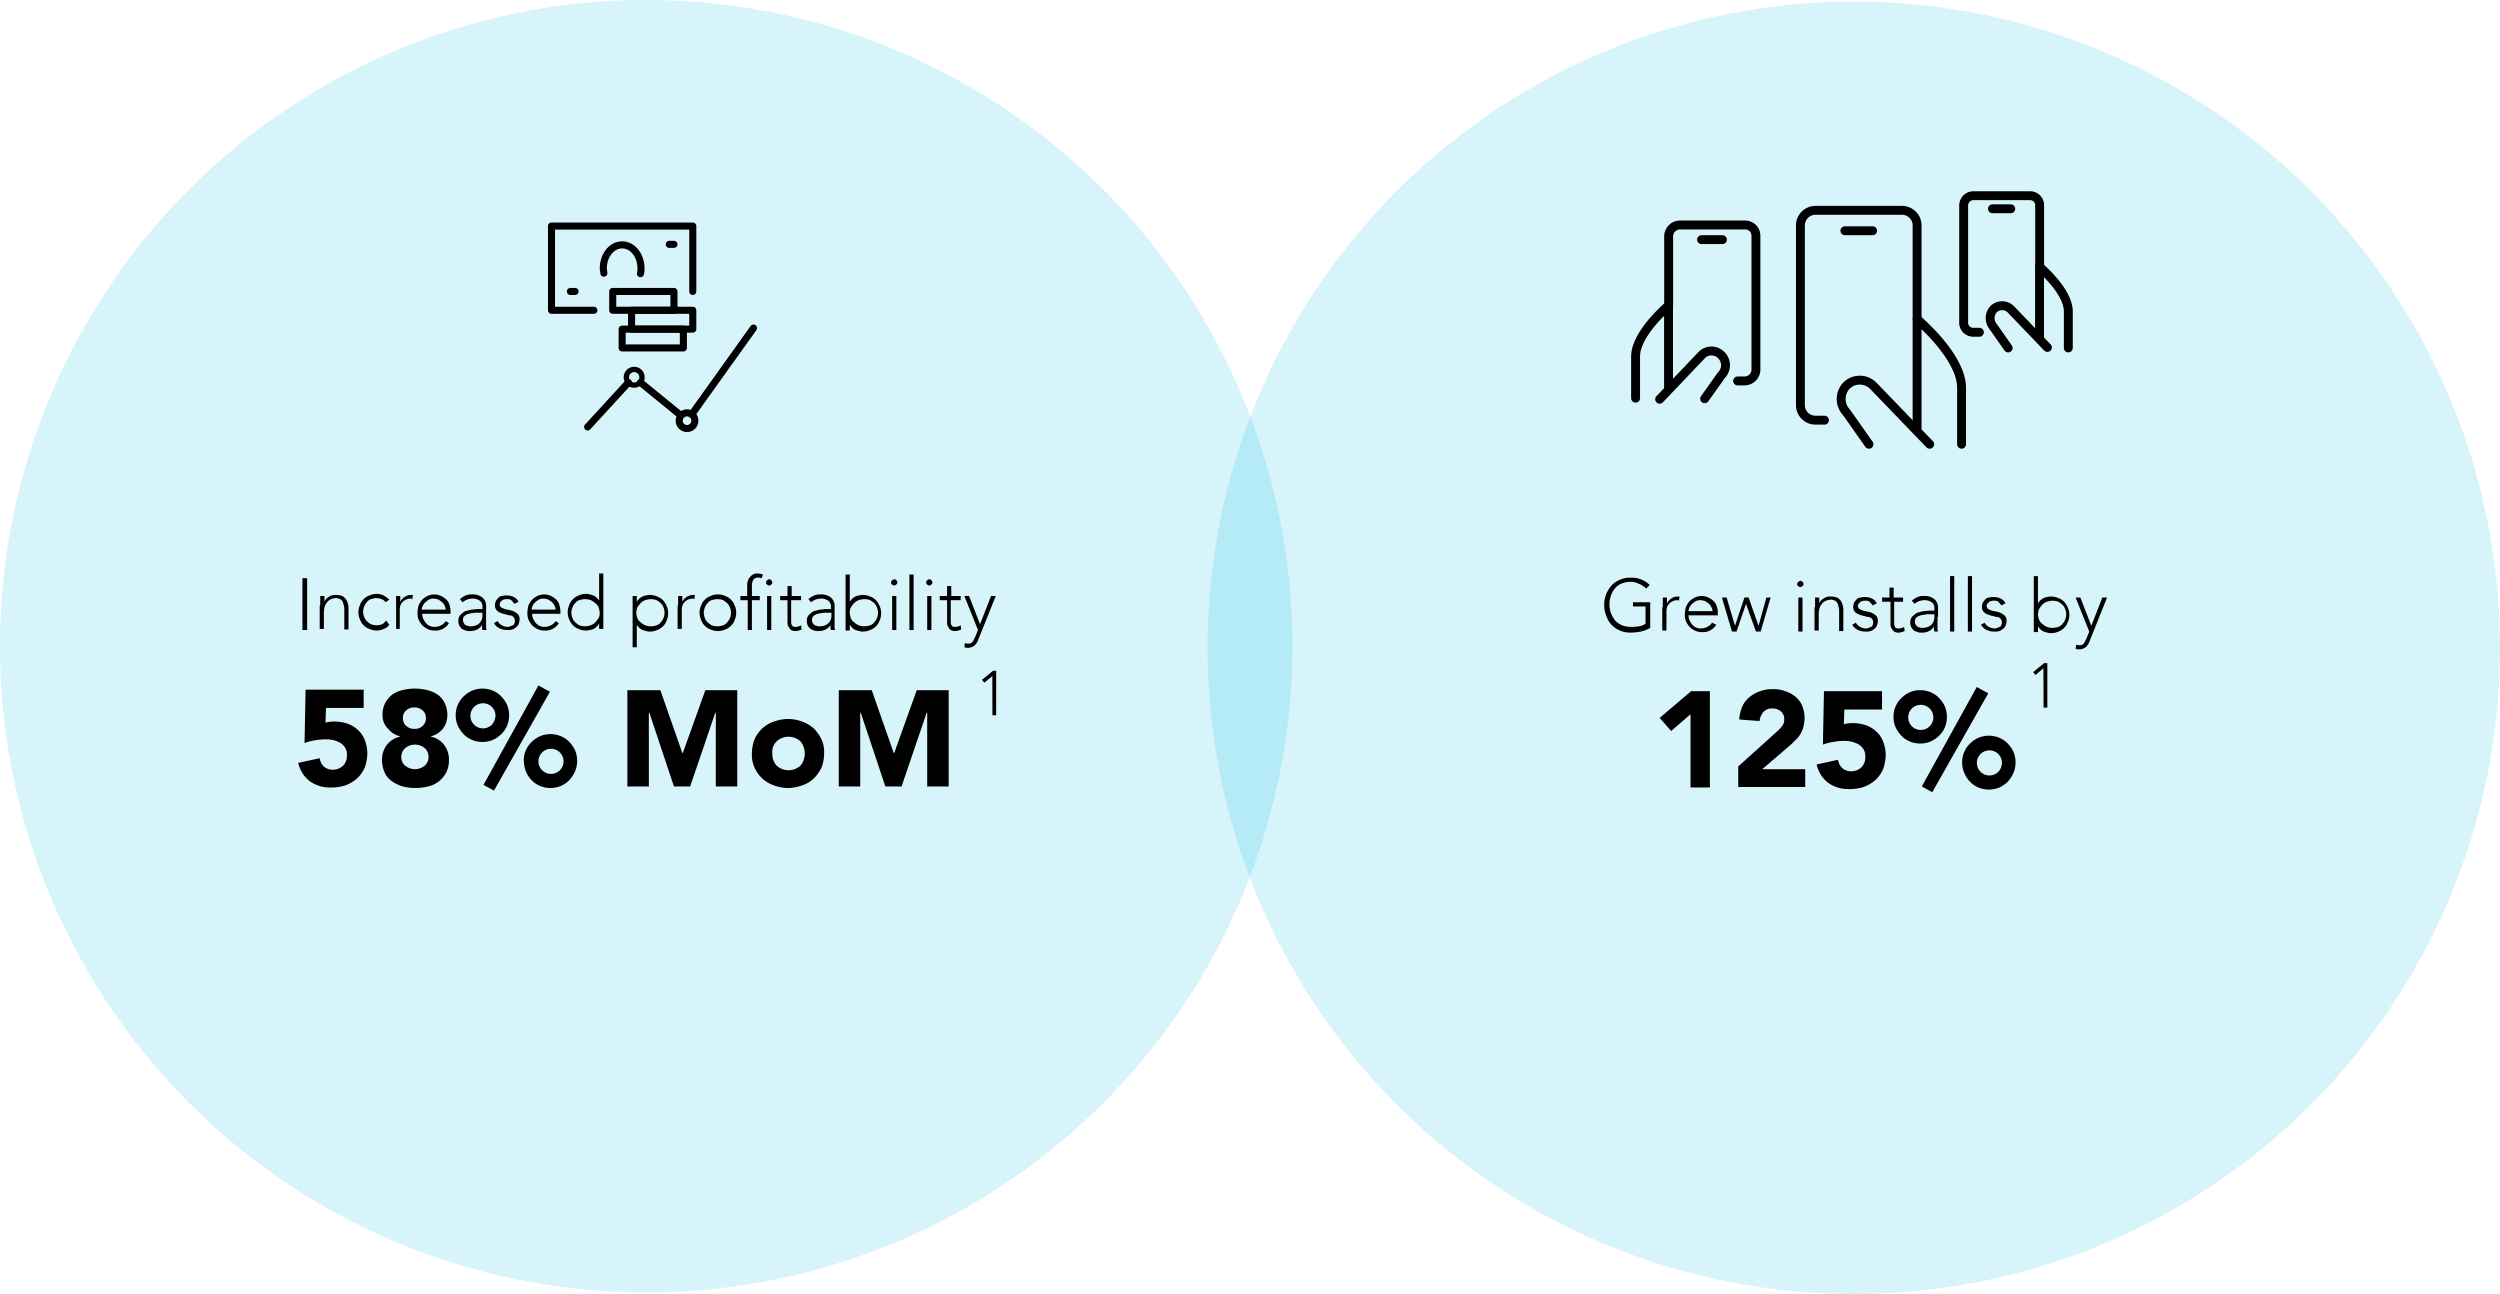 <?xml version="1.0" encoding="UTF-8"?> <svg xmlns="http://www.w3.org/2000/svg" viewBox="0 0 477.78 247.3"><defs><style>.cls-1{fill:#00b5de;isolation:isolate;opacity:0.16;}.cls-2,.cls-3,.cls-4{fill:none;stroke:#000;stroke-linecap:round;stroke-linejoin:round;}.cls-2{stroke-width:1.7px;}.cls-3{stroke-width:1.35px;}.cls-4{stroke-width:1.02px;}</style></defs><g id="Layer_2" data-name="Layer 2"><g id="Layer_1-2" data-name="Layer 1"><circle class="cls-1" cx="123.5" cy="123.5" r="123.5"></circle><path d="M57.8,110.5h.9v9.9h-.9Z"></path><path d="M61.2,115.7v-1.8H62V115h0a1.76,1.76,0,0,1,.8-.9,2.12,2.12,0,0,1,1.4-.4,3.73,3.73,0,0,1,1.2.2,2.17,2.17,0,0,1,.7.6,3.55,3.55,0,0,1,.4.9,3.4,3.4,0,0,1,.1,1v3.9h-.8v-3.8a2.2,2.2,0,0,0-.1-.8,6.37,6.37,0,0,0-.2-.7,1.21,1.21,0,0,0-.5-.5,1.88,1.88,0,0,0-.8-.2,2.92,2.92,0,0,0-.9.2,1.79,1.79,0,0,0-.7.5,2.18,2.18,0,0,0-.5.8,3.73,3.73,0,0,0-.2,1.2v3.2h-.8v-4.5Z"></path><path d="M74.4,119.4a2.1,2.1,0,0,1-1.1.8,2.77,2.77,0,0,1-1.3.3,3.19,3.19,0,0,1-1.4-.3,3,3,0,0,1-1.8-1.8,3.19,3.19,0,0,1-.3-1.4,3.53,3.53,0,0,1,.3-1.4,3,3,0,0,1,1.8-1.8,3.19,3.19,0,0,1,1.4-.3,2.77,2.77,0,0,1,1.3.3,4.44,4.44,0,0,1,1.1.8l-.7.5a1.56,1.56,0,0,0-.8-.6,2.92,2.92,0,0,0-.9-.2,4.25,4.25,0,0,0-1.1.2,1.56,1.56,0,0,0-.8.6,2.18,2.18,0,0,0-.5.8,2.6,2.6,0,0,0,0,2,2.18,2.18,0,0,0,.5.8,5.55,5.55,0,0,0,.8.6,3.59,3.59,0,0,0,1.1.2,3,3,0,0,0,1-.2c.3-.1.5-.4.8-.7Z"></path><path d="M75.7,115.7v-1.8h.8V115a2.36,2.36,0,0,1,.8-.9,2.14,2.14,0,0,1,1.2-.4h.4l-.1.8c-.1,0-.2-.1-.3-.1a2,2,0,0,0-.9.2,1.79,1.79,0,0,0-.7.5,1.61,1.61,0,0,0-.4.7,2.77,2.77,0,0,0-.1.9v3.5h-.7Z"></path><path d="M85.8,119.1a3.18,3.18,0,0,1-1.2,1.1,2.88,2.88,0,0,1-1.6.3,2.77,2.77,0,0,1-1.3-.3,3.59,3.59,0,0,1-1-.7,4.13,4.13,0,0,1-.7-1.1,3.18,3.18,0,0,1-.2-1.4,5.07,5.07,0,0,1,.2-1.3,4.13,4.13,0,0,1,.7-1.1,3.59,3.59,0,0,1,1-.7,3,3,0,0,1,2.6,0,3.59,3.59,0,0,1,1,.7,2.07,2.07,0,0,1,.6,1,4.25,4.25,0,0,1,.2,1.1v.6H80.7a2,2,0,0,0,.1.7,3,3,0,0,0,.4.8,2.34,2.34,0,0,0,.7.7,2.13,2.13,0,0,0,1.2.3,2.66,2.66,0,0,0,1.2-.3,2.36,2.36,0,0,0,.9-.8Zm-.6-2.5a1.88,1.88,0,0,0-.2-.8,1.79,1.79,0,0,0-.5-.7,4.23,4.23,0,0,0-.7-.5,2.92,2.92,0,0,0-.9-.2,1.8,1.8,0,0,0-1.1.3,4.35,4.35,0,0,0-.7.6,2.51,2.51,0,0,0-.4.7,1.09,1.09,0,0,0-.1.5h4.6Z"></path><path d="M92.9,117.6v2.2a1.27,1.27,0,0,0,.1.6h-.8a3.4,3.4,0,0,1-.1-1h0a2,2,0,0,1-.9.9,2.9,2.9,0,0,1-1.4.3,2,2,0,0,1-.8-.1,4.88,4.88,0,0,1-.7-.3,2.65,2.65,0,0,1-.5-.6,2,2,0,0,1-.2-.9,1.59,1.59,0,0,1,.4-1.2,5.5,5.5,0,0,1,.9-.7l1.2-.3c.4,0,.8-.1,1.1-.1h1V116a1.36,1.36,0,0,0-.5-1.2,2.5,2.5,0,0,0-1.3-.4,3.06,3.06,0,0,0-2,.7l-.5-.6a4.13,4.13,0,0,1,1.1-.7,3,3,0,0,1,1.3-.2,2.88,2.88,0,0,1,1.9.6,2.14,2.14,0,0,1,.7,1.8v1.6Zm-1.7-.5a3.08,3.08,0,0,0-1,.1,2.92,2.92,0,0,0-.9.2,1.54,1.54,0,0,0-.6.4.84.84,0,0,0-.2.7.75.75,0,0,0,.1.5,1.38,1.38,0,0,0,.3.4.76.76,0,0,0,.5.2.9.9,0,0,0,.5.1,3.59,3.59,0,0,0,1.1-.2,1.79,1.79,0,0,0,.7-.5,1.61,1.61,0,0,0,.4-.7,2.2,2.2,0,0,0,.1-.8v-.4Z"></path><path d="M95.1,118.7a2,2,0,0,0,.8.8,2.28,2.28,0,0,0,1.1.3.75.75,0,0,0,.5-.1c.2-.1.3-.1.5-.2s.3-.2.3-.4a.75.75,0,0,0,.1-.5,1,1,0,0,0-1-1c-.3,0-.6-.2-.9-.2l-.9-.3a1.79,1.79,0,0,1-.7-.5,1.33,1.33,0,0,1-.3-1,1.88,1.88,0,0,1,.2-.8,2.65,2.65,0,0,1,.5-.6.91.91,0,0,1,.7-.3,2.2,2.2,0,0,1,.8-.1,3.19,3.19,0,0,1,1.4.3,2,2,0,0,1,.9.9l-.8.4a4.35,4.35,0,0,0-.6-.7c-.2-.2-.5-.2-.9-.2a1.09,1.09,0,0,0-.5.1.52.52,0,0,0-.4.2l-.3.3a.78.78,0,0,0,.2,1,4.88,4.88,0,0,0,.7.3c.3.1.6.1.9.2a3.18,3.18,0,0,1,.9.3,4.23,4.23,0,0,1,.7.5,1.49,1.49,0,0,1,.3,1,2.92,2.92,0,0,1-.2.9,1.47,1.47,0,0,1-.5.6,2.11,2.11,0,0,1-1.6.5,3.34,3.34,0,0,1-1.5-.3,2.59,2.59,0,0,1-1.1-1Z"></path><path d="M106.8,119.1a3.18,3.18,0,0,1-1.2,1.1,2.88,2.88,0,0,1-1.6.3,2.77,2.77,0,0,1-1.3-.3,3.59,3.59,0,0,1-1-.7,4.13,4.13,0,0,1-.7-1.1,3.18,3.18,0,0,1-.2-1.4,5.07,5.07,0,0,1,.2-1.3,4.13,4.13,0,0,1,.7-1.1,3.59,3.59,0,0,1,1-.7,3,3,0,0,1,2.6,0,3.59,3.59,0,0,1,1,.7,2.07,2.07,0,0,1,.6,1,4.25,4.25,0,0,1,.2,1.1v.6h-5.4a2,2,0,0,0,.1.7,3,3,0,0,0,.4.8,2.34,2.34,0,0,0,.7.7,2.13,2.13,0,0,0,1.2.3,2.66,2.66,0,0,0,1.2-.3,2.36,2.36,0,0,0,.9-.8Zm-.6-2.5a1.88,1.88,0,0,0-.2-.8,1.79,1.79,0,0,0-.5-.7,4.23,4.23,0,0,0-.7-.5,2.92,2.92,0,0,0-.9-.2,1.8,1.8,0,0,0-1.1.3,4.35,4.35,0,0,0-.7.6,2.51,2.51,0,0,0-.4.7,1.09,1.09,0,0,0-.1.5h4.6Z"></path><path d="M114.5,119.2h0c-.2.2-.3.4-.5.6a2.09,2.09,0,0,1-.6.4,1.85,1.85,0,0,1-.7.2,2,2,0,0,1-.7.1,3.19,3.19,0,0,1-1.4-.3,3,3,0,0,1-1.8-1.8,3.19,3.19,0,0,1-.3-1.4,3.53,3.53,0,0,1,.3-1.4,3,3,0,0,1,1.8-1.8,3.19,3.19,0,0,1,1.4-.3,1.7,1.7,0,0,1,.7.1,6.37,6.37,0,0,1,.7.2,2.09,2.09,0,0,1,.6.4,2.65,2.65,0,0,1,.5.6h0v-5.2h.8v10.6h-.8Zm.1-2.1a3,3,0,0,0-.2-1,1.56,1.56,0,0,0-.6-.8,3.49,3.49,0,0,0-.9-.6,3.59,3.59,0,0,0-1.1-.2,4.25,4.25,0,0,0-1.1.2,1.56,1.56,0,0,0-.8.6,2.18,2.18,0,0,0-.5.8,2.6,2.6,0,0,0,0,2,2.18,2.18,0,0,0,.5.8,5.55,5.55,0,0,0,.8.6,3.59,3.59,0,0,0,1.1.2,4.25,4.25,0,0,0,1.1-.2,2.36,2.36,0,0,0,.9-.6,5.55,5.55,0,0,0,.6-.8A1.64,1.64,0,0,0,114.6,117.1Z"></path><path d="M120.9,113.9h.8V115h0a2.65,2.65,0,0,1,.5-.6,2.09,2.09,0,0,1,.6-.4,1.85,1.85,0,0,1,.7-.2,2,2,0,0,1,.7-.1,3.53,3.53,0,0,1,1.4.3,3,3,0,0,1,1.1.7,4.13,4.13,0,0,1,.7,1.1,3.42,3.42,0,0,1,0,2.8,3,3,0,0,1-1.8,1.8,3.19,3.19,0,0,1-1.4.3,1.7,1.7,0,0,1-.7-.1,6.37,6.37,0,0,1-.7-.2,2.09,2.09,0,0,1-.6-.4,2.65,2.65,0,0,1-.5-.6h0v4.3h-.8Zm.7,3.2a3,3,0,0,0,.2,1,1.56,1.56,0,0,0,.6.8,3.49,3.49,0,0,0,.9.6,3.59,3.59,0,0,0,1.1.2,4.25,4.25,0,0,0,1.1-.2,1.56,1.56,0,0,0,.8-.6,2.18,2.18,0,0,0,.5-.8,2.6,2.6,0,0,0,0-2,2.18,2.18,0,0,0-.5-.8,5.55,5.55,0,0,0-.8-.6,3.59,3.59,0,0,0-1.1-.2,4.25,4.25,0,0,0-1.1.2,2.36,2.36,0,0,0-.9.6,5.55,5.55,0,0,0-.6.8A3.55,3.55,0,0,0,121.6,117.1Z"></path><path d="M129.6,115.7v-1.8h.8V115a2.36,2.36,0,0,1,.8-.9,2.14,2.14,0,0,1,1.2-.4h.4l-.1.8c-.1,0-.2-.1-.3-.1a2,2,0,0,0-.9.2,1.79,1.79,0,0,0-.7.5,1.61,1.61,0,0,0-.4.7,2.77,2.77,0,0,0-.1.9v3.5h-.8v-4.5Z"></path><path d="M133.7,117.1a3.53,3.53,0,0,1,.3-1.4,3,3,0,0,1,1.8-1.8,3.19,3.19,0,0,1,1.4-.3,3.53,3.53,0,0,1,1.4.3,3,3,0,0,1,1.8,1.8,3.42,3.42,0,0,1,0,2.8,3,3,0,0,1-1.8,1.8,3.42,3.42,0,0,1-2.8,0,3,3,0,0,1-1.8-1.8A3.19,3.19,0,0,1,133.7,117.1Zm.8,0a3,3,0,0,0,.2,1,2.18,2.18,0,0,0,.5.8,5.55,5.55,0,0,0,.8.6,3.59,3.59,0,0,0,1.1.2,4.25,4.25,0,0,0,1.1-.2,1.56,1.56,0,0,0,.8-.6,2.18,2.18,0,0,0,.5-.8,2.6,2.6,0,0,0,0-2,2.18,2.18,0,0,0-.5-.8,5.55,5.55,0,0,0-.8-.6,3.59,3.59,0,0,0-1.1-.2,4.25,4.25,0,0,0-1.1.2,1.56,1.56,0,0,0-.8.6,2.18,2.18,0,0,0-.5.8A3.55,3.55,0,0,0,134.5,117.1Z"></path><path d="M142.8,114.7h-1.3v-.8h1.3v-2.1a2.51,2.51,0,0,1,.2-1,3,3,0,0,1,.5-.7,2.09,2.09,0,0,1,.6-.4,1.48,1.48,0,0,1,.7-.1,3,3,0,0,1,1,.2l-.2.7a1.72,1.72,0,0,0-.8-.1c-.8,0-1.1.6-1.1,1.7v1.8h1.5v.8h-1.5v5.7h-.8v-5.7Z"></path><path d="M146.4,111.3a.52.52,0,0,1,.2-.4.76.76,0,0,1,.4-.2.52.52,0,0,1,.4.2.76.76,0,0,1,.2.4.52.52,0,0,1-.2.4.76.76,0,0,1-.4.2.52.52,0,0,1-.4-.2C146.5,111.7,146.4,111.5,146.4,111.3Zm.2,2.6h.8v6.5h-.8Z"></path><path d="M153,114.7h-1.8v4.2a1.45,1.45,0,0,0,.2.7.84.84,0,0,0,.7.2.9.9,0,0,0,.5-.1c.2,0,.3-.1.5-.2l.1.8c-.2.1-.3.1-.5.2a4.33,4.33,0,0,0-.5.1,2,2,0,0,1-.8-.1,1,1,0,0,1-.5-.4c-.1-.2-.2-.3-.3-.5a1.48,1.48,0,0,1-.1-.7v-4.2h-1.4v-.8h1.4V112h.8v1.9h1.8v.8Z"></path><path d="M159.5,117.6v2.2a1.27,1.27,0,0,0,.1.6h-.8a3.4,3.4,0,0,1-.1-1h0a2,2,0,0,1-.9.9,2.9,2.9,0,0,1-1.4.3,2,2,0,0,1-.8-.1,4.88,4.88,0,0,1-.7-.3,2.65,2.65,0,0,1-.5-.6,2,2,0,0,1-.2-.9,1.59,1.59,0,0,1,.4-1.2,5.5,5.5,0,0,1,.9-.7l1.2-.3c.4,0,.8-.1,1.1-.1h1V116a1.36,1.36,0,0,0-.5-1.2,2.5,2.5,0,0,0-1.3-.4,3.06,3.06,0,0,0-2,.7l-.5-.6a4.13,4.13,0,0,1,1.1-.7,3,3,0,0,1,1.3-.2,2.88,2.88,0,0,1,1.9.6,2.14,2.14,0,0,1,.7,1.8Zm-1.6-.5a3.08,3.08,0,0,0-1,.1,2.92,2.92,0,0,0-.9.2,1.54,1.54,0,0,0-.6.4.84.84,0,0,0-.2.7.75.75,0,0,0,.1.5,1.38,1.38,0,0,0,.3.4.76.76,0,0,0,.5.2.9.9,0,0,0,.5.1,3.59,3.59,0,0,0,1.1-.2,1.79,1.79,0,0,0,.7-.5,1.61,1.61,0,0,0,.4-.7,2.2,2.2,0,0,0,.1-.8v-.4Z"></path><path d="M161.6,109.8h.8V115h0a2.65,2.65,0,0,1,.5-.6,2.09,2.09,0,0,1,.6-.4,1.85,1.85,0,0,1,.7-.2,2,2,0,0,1,.7-.1,3.53,3.53,0,0,1,1.4.3,3,3,0,0,1,1.1.7,4.13,4.13,0,0,1,.7,1.1,3.42,3.42,0,0,1,0,2.8,3,3,0,0,1-1.8,1.8,3.19,3.19,0,0,1-1.4.3,1.7,1.7,0,0,1-.7-.1,6.37,6.37,0,0,1-.7-.2,2.09,2.09,0,0,1-.6-.4,2.65,2.65,0,0,1-.5-.6h0v1.1h-.8Zm.8,7.3a3,3,0,0,0,.2,1,1.56,1.56,0,0,0,.6.8,3.49,3.49,0,0,0,.9.6,3.59,3.59,0,0,0,1.1.2,4.25,4.25,0,0,0,1.1-.2,1.56,1.56,0,0,0,.8-.6,2.18,2.18,0,0,0,.5-.8,2.6,2.6,0,0,0,0-2,2.18,2.18,0,0,0-.5-.8,5.55,5.55,0,0,0-.8-.6,3.59,3.59,0,0,0-1.1-.2,4.25,4.25,0,0,0-1.1.2,2.36,2.36,0,0,0-.9.6,5.55,5.55,0,0,0-.6.8A1.8,1.8,0,0,0,162.4,117.1Z"></path><path d="M170.3,111.3a.52.52,0,0,1,.2-.4.76.76,0,0,1,.4-.2.52.52,0,0,1,.4.2.76.76,0,0,1,.2.4.52.52,0,0,1-.2.4.76.76,0,0,1-.4.2.52.52,0,0,1-.4-.2C170.3,111.7,170.3,111.5,170.3,111.3Zm.2,2.6h.8v6.5h-.8Z"></path><path d="M173.8,109.8h.8v10.6h-.8Z"></path><path d="M177,111.3a.52.52,0,0,1,.2-.4.76.76,0,0,1,.4-.2.52.52,0,0,1,.4.2.76.76,0,0,1,.2.4.52.52,0,0,1-.2.4.76.76,0,0,1-.4.2.52.52,0,0,1-.4-.2C177.1,111.7,177,111.5,177,111.3Zm.2,2.6h.8v6.5h-.8Z"></path><path d="M183.6,114.7h-1.9v4.2a1.45,1.45,0,0,0,.2.7.84.84,0,0,0,.7.2.9.9,0,0,0,.5-.1c.2,0,.3-.1.5-.2l.1.8c-.2.1-.3.1-.5.2a4.33,4.33,0,0,0-.5.1,2,2,0,0,1-.8-.1,1,1,0,0,1-.5-.4c-.1-.2-.2-.3-.3-.5a1.48,1.48,0,0,1-.1-.7v-4.2h-1.4v-.8H181V112h.8v1.9h1.8Z"></path><path d="M186.9,122.4a2.55,2.55,0,0,1-.7,1,2.1,2.1,0,0,1-1.1.4h-.4c-.1,0-.3-.1-.4-.1l.1-.8c.1,0,.2.1.4.1h.4a.6.6,0,0,0,.4-.1c.1-.1.2-.1.3-.3s.2-.2.2-.3a.76.76,0,0,1,.2-.4l.6-1.5-2.6-6.5h.9l2.1,5.4,2.1-5.4h.9Z"></path><circle class="cls-1" cx="354.28" cy="123.8" r="123.5"></circle><path d="M69.6,135.3H62.3l-.1,2.8a6.27,6.27,0,0,1,1.6-.2,7.46,7.46,0,0,1,2.6.4,5.61,5.61,0,0,1,2,1.2,5,5,0,0,1,1.3,1.9,7,7,0,0,1,.5,2.5,8.21,8.21,0,0,1-.5,2.8,6.23,6.23,0,0,1-1.5,2.1,7.1,7.1,0,0,1-2.2,1.3,8.63,8.63,0,0,1-2.8.4,6.55,6.55,0,0,1-4-1.2,6.07,6.07,0,0,1-2.2-3.5l4.1-.9a2.72,2.72,0,0,0,.8,1.6,2.52,2.52,0,0,0,1.7.6,2.79,2.79,0,0,0,2-.8,2.72,2.72,0,0,0,.7-2,2.41,2.41,0,0,0-.4-1.5,2.84,2.84,0,0,0-1-.9,5.78,5.78,0,0,0-1.4-.5,7.57,7.57,0,0,0-1.5-.1,12.25,12.25,0,0,0-1.9.2,10.55,10.55,0,0,0-1.9.5l.2-10.2H69.5v3.5Z"></path><path d="M73.1,136.6a4.75,4.75,0,0,1,1.8-3.8,5.28,5.28,0,0,1,2-.9,9.28,9.28,0,0,1,2.4-.3,9.86,9.86,0,0,1,2.4.3,6.11,6.11,0,0,1,2,.9,4,4,0,0,1,1.3,1.6,5.09,5.09,0,0,1,.5,2.2,4.46,4.46,0,0,1-.8,2.6,4.23,4.23,0,0,1-2.3,1.5v.1a4.07,4.07,0,0,1,2.5,1.6,4.56,4.56,0,0,1,.9,2.9,5.21,5.21,0,0,1-.5,2.3,5.52,5.52,0,0,1-1.4,1.7,5.12,5.12,0,0,1-2.1,1,9.86,9.86,0,0,1-2.4.3,9.28,9.28,0,0,1-2.4-.3,6.81,6.81,0,0,1-2.1-1,3.91,3.91,0,0,1-1.4-1.7,5.93,5.93,0,0,1-.5-2.3,4.76,4.76,0,0,1,.9-2.9,4.38,4.38,0,0,1,2.5-1.6v-.1a4.23,4.23,0,0,1-2.3-1.5A3.54,3.54,0,0,1,73.1,136.6Zm3.6,8.1a2,2,0,0,0,.7,1.6,2.93,2.93,0,0,0,3.8,0,2.13,2.13,0,0,0,.7-1.6,2.19,2.19,0,0,0-.7-1.7,2.93,2.93,0,0,0-3.8,0A2.19,2.19,0,0,0,76.7,144.7Zm.3-7.5a2,2,0,0,0,.6,1.5,2.27,2.27,0,0,0,1.6.6,2.11,2.11,0,0,0,1.6-.6,2,2,0,0,0,.6-1.5,1.82,1.82,0,0,0-.6-1.4,2.27,2.27,0,0,0-1.6-.6,2.11,2.11,0,0,0-1.6.6A1.82,1.82,0,0,0,77,137.2Z"></path><path d="M87.1,136.7a4.48,4.48,0,0,1,.4-2,4.57,4.57,0,0,1,1.1-1.6,5.72,5.72,0,0,1,1.6-1.1,5.2,5.2,0,0,1,4,0,4.57,4.57,0,0,1,1.6,1.1,5.72,5.72,0,0,1,1.1,1.6,5.2,5.2,0,0,1,0,4,4.57,4.57,0,0,1-1.1,1.6,5.72,5.72,0,0,1-1.6,1.1,5.2,5.2,0,0,1-4,0,4.57,4.57,0,0,1-1.6-1.1,5.72,5.72,0,0,1-1.1-1.6A4.48,4.48,0,0,1,87.1,136.7Zm7.6,0a2.4,2.4,0,1,0-.7,1.8A2.87,2.87,0,0,0,94.7,136.7Zm8.2-5.7,2.2,1.2L94.4,151.1l-2-1.1Zm-2.8,14.4a4.48,4.48,0,0,1,.4-2,4.57,4.57,0,0,1,1.1-1.6,5.72,5.72,0,0,1,1.6-1.1,5.2,5.2,0,0,1,4,0,4.57,4.57,0,0,1,1.6,1.1,5.72,5.72,0,0,1,1.1,1.6,5.2,5.2,0,0,1,0,4,6.19,6.19,0,0,1-1.1,1.7,5.72,5.72,0,0,1-1.6,1.1,5.2,5.2,0,0,1-4,0,4.57,4.57,0,0,1-1.6-1.1,5,5,0,0,1-1.1-1.7A6.47,6.47,0,0,1,100.1,145.4Zm7.6,0a2.4,2.4,0,1,0-.7,1.8A2.41,2.41,0,0,0,107.7,145.4Z"></path><path d="M120.1,131.9h6.1l4.2,12h.1l4.3-12h6.1v18.4h-4.1V136.2h-.1l-4.8,14.1h-3.1l-4.7-14.1H124v14.1h-4.1V131.9Z"></path><path d="M143.7,144a7.63,7.63,0,0,1,.5-2.7,6.23,6.23,0,0,1,1.5-2.1,6.11,6.11,0,0,1,2.2-1.3,8.57,8.57,0,0,1,2.7-.5,8.08,8.08,0,0,1,2.7.5,6.75,6.75,0,0,1,2.2,1.3,8,8,0,0,1,1.5,2.1,5.92,5.92,0,0,1,.5,2.7,7.63,7.63,0,0,1-.5,2.7,8,8,0,0,1-1.5,2.1,6.11,6.11,0,0,1-2.2,1.3,8.57,8.57,0,0,1-2.7.5,8.08,8.08,0,0,1-2.7-.5,6.75,6.75,0,0,1-2.2-1.3,6.64,6.64,0,0,1-1.5-2.1A5.92,5.92,0,0,1,143.7,144Zm3.9,0a3.37,3.37,0,0,0,.8,2.3,3.39,3.39,0,0,0,4.6,0,3.71,3.71,0,0,0,0-4.6,3.39,3.39,0,0,0-4.6,0A2.82,2.82,0,0,0,147.6,144Z"></path><path d="M160.5,131.9h6.1l4.2,12h.1l4.3-12h6.1v18.4h-4.1V136.2h-.1l-4.8,14.1h-3.1l-4.7-14.1h-.1v14.1h-4.1V131.9Z"></path><path d="M189.65,129.21h0l-1.54,1.26-.44-.55,2.1-1.72h.61v8.5h-.72Z"></path><path d="M390.52,127.71h0L389,129l-.44-.55,2.1-1.72h.61v8.5h-.72Z"></path><path d="M315.38,120a6.7,6.7,0,0,1-1.8.7,12.25,12.25,0,0,1-1.9.2,4.92,4.92,0,0,1-2.1-.4,4.57,4.57,0,0,1-1.6-1.1,4.78,4.78,0,0,1-1-1.7,5.71,5.71,0,0,1,0-4.2,6.24,6.24,0,0,1,1-1.6,4.57,4.57,0,0,1,1.6-1.1,4.64,4.64,0,0,1,2.1-.4,4.9,4.9,0,0,1,3.6,1.4l-.7.7c-.1-.2-.3-.3-.6-.5a2.51,2.51,0,0,0-.7-.4,6.89,6.89,0,0,0-.8-.3,2.49,2.49,0,0,0-.8-.1,4.67,4.67,0,0,0-1.7.3,3,3,0,0,0-1.3.9,3.92,3.92,0,0,0-.8,1.4,5,5,0,0,0,0,3.4,6.38,6.38,0,0,0,.8,1.4,3.81,3.81,0,0,0,1.3.9,4.67,4.67,0,0,0,1.7.3,7.57,7.57,0,0,0,1.5-.1,3,3,0,0,0,1.3-.5v-3.3h-2.4v-.8h3.3V120Z"></path><path d="M317.78,116v-1.8h.8v1.1a2.36,2.36,0,0,1,.8-.9,2.14,2.14,0,0,1,1.2-.4h.4l-.1.8c-.1,0-.2-.1-.3-.1a2,2,0,0,0-.9.2,1.79,1.79,0,0,0-.7.5,1.61,1.61,0,0,0-.4.7,2.77,2.77,0,0,0-.1.9v3.5h-.8V116Z"></path><path d="M328,119.4a3.18,3.18,0,0,1-1.2,1.1,2.88,2.88,0,0,1-1.6.3,2.77,2.77,0,0,1-1.3-.3,3.59,3.59,0,0,1-1-.7,4.13,4.13,0,0,1-.7-1.1,3.18,3.18,0,0,1-.2-1.4,5.07,5.07,0,0,1,.2-1.3,4.13,4.13,0,0,1,.7-1.1,3.59,3.59,0,0,1,1-.7,3,3,0,0,1,2.6,0,3.59,3.59,0,0,1,1,.7,2.07,2.07,0,0,1,.6,1,4.25,4.25,0,0,1,.2,1.1v.6h-5.6a2,2,0,0,0,.1.7,3,3,0,0,0,.4.8,2.34,2.34,0,0,0,.7.7,2.13,2.13,0,0,0,1.2.3,2.66,2.66,0,0,0,1.2-.3,2.36,2.36,0,0,0,.9-.8Zm-.7-2.5a1.88,1.88,0,0,0-.2-.8,1.79,1.79,0,0,0-.5-.7,4.23,4.23,0,0,0-.7-.5,2.92,2.92,0,0,0-.9-.2,1.8,1.8,0,0,0-1.1.3,4.35,4.35,0,0,0-.7.6,2.51,2.51,0,0,0-.4.7,1.09,1.09,0,0,0-.1.5h4.6Z"></path><path d="M329.08,114.2h.9l1.6,5.4h0l1.8-5.4h.8l1.9,5.4h0l1.5-5.4h.8l-1.9,6.5h-.9l-1.9-5.3h0l-1.8,5.3H331Z"></path><path d="M343.48,111.6a.52.52,0,0,1,.2-.4.76.76,0,0,1,.4-.2.52.52,0,0,1,.4.2.76.76,0,0,1,.2.4.52.52,0,0,1-.2.4.76.76,0,0,1-.4.2.52.52,0,0,1-.4-.2C343.48,112,343.48,111.8,343.48,111.6Zm.2,2.6h.8v6.5h-.8Z"></path><path d="M346.88,116v-1.8h.8v1.1h0a1.76,1.76,0,0,1,.8-.9,2.12,2.12,0,0,1,1.4-.4,3.73,3.73,0,0,1,1.2.2,2.17,2.17,0,0,1,.7.6,3.55,3.55,0,0,1,.4.9,3.4,3.4,0,0,1,.1,1v3.9h-.8v-3.8a2.2,2.2,0,0,0-.1-.8,6.37,6.37,0,0,0-.2-.7,1.21,1.21,0,0,0-.5-.5,1.88,1.88,0,0,0-.8-.2,2.92,2.92,0,0,0-.9.2,1.79,1.79,0,0,0-.7.5,2.18,2.18,0,0,0-.5.8,3.73,3.73,0,0,0-.2,1.2v3.2h-.8V116Z"></path><path d="M354.68,119a2,2,0,0,0,.8.8,2.28,2.28,0,0,0,1.1.3.75.75,0,0,0,.5-.1c.2-.1.3-.1.5-.2s.3-.2.3-.4a.75.75,0,0,0,.1-.5,1,1,0,0,0-1-1c-.3,0-.6-.2-.9-.2l-.9-.3a1.79,1.79,0,0,1-.7-.5,1.33,1.33,0,0,1-.3-1,1.88,1.88,0,0,1,.2-.8,2.65,2.65,0,0,1,.5-.6.91.91,0,0,1,.7-.3,2.2,2.2,0,0,1,.8-.1,3.19,3.19,0,0,1,1.4.3,2,2,0,0,1,.9.9l-.8.4a4.35,4.35,0,0,0-.6-.7c-.2-.2-.5-.2-.9-.2a1.09,1.09,0,0,0-.5.1.52.52,0,0,0-.4.2l-.3.3a.78.78,0,0,0,.2,1,4.88,4.88,0,0,0,.7.3c.3.1.6.1.9.2a3.18,3.18,0,0,1,.9.3,4.23,4.23,0,0,1,.7.5,1.49,1.49,0,0,1,.3,1,2.92,2.92,0,0,1-.2.9,1.47,1.47,0,0,1-.5.6,2.11,2.11,0,0,1-1.6.5,3.34,3.34,0,0,1-1.5-.3,2.59,2.59,0,0,1-1.1-1Z"></path><path d="M363.78,115H362v4.2a1.45,1.45,0,0,0,.2.7.84.84,0,0,0,.7.2.9.9,0,0,0,.5-.1c.2,0,.3-.1.5-.2l.1.8c-.2.1-.3.1-.5.2a4.33,4.33,0,0,0-.5.1,2,2,0,0,1-.8-.1,1,1,0,0,1-.5-.4c-.1-.2-.2-.3-.3-.5a1.48,1.48,0,0,1-.1-.7V115h-1.6v-.8h1.4v-1.9h.8v1.9h1.8v.8Z"></path><path d="M370.28,117.9v2.2a1.27,1.27,0,0,0,.1.6h-.7a3.4,3.4,0,0,1-.1-1h0a2,2,0,0,1-.9.9,2.9,2.9,0,0,1-1.4.3,2,2,0,0,1-.8-.1,4.88,4.88,0,0,1-.7-.3,2.65,2.65,0,0,1-.5-.6,2,2,0,0,1-.2-.9,1.59,1.59,0,0,1,.4-1.2,5.5,5.5,0,0,1,.9-.7l1.2-.3c.4,0,.8-.1,1.1-.1h1v-.4a1.36,1.36,0,0,0-.5-1.2,2.5,2.5,0,0,0-1.3-.4,3.06,3.06,0,0,0-2,.7l-.5-.6a4.13,4.13,0,0,1,1.1-.7,3,3,0,0,1,1.3-.2,2.88,2.88,0,0,1,1.9.6,2.14,2.14,0,0,1,.7,1.8v1.6Zm-1.6-.5a3.08,3.08,0,0,0-1,.1,2.92,2.92,0,0,0-.9.2,1.54,1.54,0,0,0-.6.4.84.84,0,0,0-.2.7.75.75,0,0,0,.1.5,1.38,1.38,0,0,0,.3.4.76.76,0,0,0,.5.2.9.9,0,0,0,.5.1,3.59,3.59,0,0,0,1.1-.2,1.79,1.79,0,0,0,.7-.5,1.61,1.61,0,0,0,.4-.7,2.2,2.2,0,0,0,.1-.8v-.4Z"></path><path d="M372.68,110.1h.8v10.6h-.8Z"></path><path d="M376.08,110.1h.8v10.6h-.8Z"></path><path d="M379.28,119a2,2,0,0,0,.8.8,2.28,2.28,0,0,0,1.1.3.75.75,0,0,0,.5-.1c.2-.1.3-.1.5-.2s.3-.2.3-.4a.75.75,0,0,0,.1-.5,1,1,0,0,0-1-1c-.3,0-.6-.2-.9-.2l-.9-.3a1.79,1.79,0,0,1-.7-.5,1.33,1.33,0,0,1-.3-1,1.88,1.88,0,0,1,.2-.8,2.65,2.65,0,0,1,.5-.6.91.91,0,0,1,.7-.3,2.2,2.2,0,0,1,.8-.1,3.19,3.19,0,0,1,1.4.3,2,2,0,0,1,.9.9l-.8.4a4.35,4.35,0,0,0-.6-.7c-.2-.2-.5-.2-.9-.2a1.09,1.09,0,0,0-.5.1.52.52,0,0,0-.4.2l-.3.3a.78.78,0,0,0,.2,1,4.88,4.88,0,0,0,.7.3c.3.1.6.1.9.2a3.18,3.18,0,0,1,.9.3,4.23,4.23,0,0,1,.7.5,1.49,1.49,0,0,1,.3,1,2.92,2.92,0,0,1-.2.9,1.47,1.47,0,0,1-.5.6,2.11,2.11,0,0,1-1.6.5,3.34,3.34,0,0,1-1.5-.3,2.59,2.59,0,0,1-1.1-1Z"></path><path d="M388.68,110.1h.8v5.2h0a2.65,2.65,0,0,1,.5-.6,2.09,2.09,0,0,1,.6-.4,1.85,1.85,0,0,1,.7-.2,2,2,0,0,1,.7-.1,3.53,3.53,0,0,1,1.4.3,3,3,0,0,1,1.1.7,4.13,4.13,0,0,1,.7,1.1,3.42,3.42,0,0,1,0,2.8,3,3,0,0,1-1.8,1.8,3.19,3.19,0,0,1-1.4.3,1.7,1.7,0,0,1-.7-.1,6.37,6.37,0,0,1-.7-.2,2.09,2.09,0,0,1-.6-.4,2.65,2.65,0,0,1-.5-.6h0v1.1h-.8Zm.8,7.3a3,3,0,0,0,.2,1,1.56,1.56,0,0,0,.6.8,3.49,3.49,0,0,0,.9.6,3.59,3.59,0,0,0,1.1.2,4.25,4.25,0,0,0,1.1-.2,1.56,1.56,0,0,0,.8-.6,2.18,2.18,0,0,0,.5-.8,2.6,2.6,0,0,0,0-2,2.18,2.18,0,0,0-.5-.8,5.55,5.55,0,0,0-.8-.6,3.59,3.59,0,0,0-1.1-.2,4.25,4.25,0,0,0-1.1.2,2.36,2.36,0,0,0-.9.6,5.55,5.55,0,0,0-.6.8A3.55,3.55,0,0,0,389.48,117.4Z"></path><path d="M399.28,122.7a2.55,2.55,0,0,1-.7,1,2.1,2.1,0,0,1-1.1.4h-.4c-.1,0-.3-.1-.4-.1l.1-.8c.1,0,.2.1.4.1h.4a.6.6,0,0,0,.4-.1c.1-.1.2-.1.3-.3s.2-.2.2-.3a.76.76,0,0,1,.2-.4l.6-1.5-2.6-6.5h.9l2.1,5.4,2.1-5.4h.9Z"></path><path d="M323.08,136.5l-3.7,3.2-2.2-2.5,6-5.1h3.6v18.4h-3.7v-14Z"></path><path d="M332.28,146.4l7.1-6.4a11.41,11.41,0,0,0,1.1-1.1,2,2,0,0,0,.5-1.5,1.8,1.8,0,0,0-.7-1.5,2.35,2.35,0,0,0-1.6-.5,2.06,2.06,0,0,0-1.7.7,3.25,3.25,0,0,0-.7,1.7l-3.9-.3a8.34,8.34,0,0,1,.6-2.5,4.89,4.89,0,0,1,1.4-1.8,6.44,6.44,0,0,1,2-1.1,6.9,6.9,0,0,1,2.5-.4,5.87,5.87,0,0,1,2.3.4,5.73,5.73,0,0,1,1.9,1,4.53,4.53,0,0,1,1.3,1.7,6,6,0,0,1,.5,2.4,7.77,7.77,0,0,1-.2,1.6,5,5,0,0,1-.5,1.3,4.44,4.44,0,0,1-.8,1.1l-1,1-5.6,4.8H345v3.4h-12.8v-4Z"></path><path d="M359.78,135.6h-7.3l-.1,2.8a6.27,6.27,0,0,1,1.6-.2,7.46,7.46,0,0,1,2.6.4,5.61,5.61,0,0,1,2,1.2,5,5,0,0,1,1.3,1.9,7,7,0,0,1,.5,2.5,8.21,8.21,0,0,1-.5,2.8,6.23,6.23,0,0,1-1.5,2.1,7.1,7.1,0,0,1-2.2,1.3,8.63,8.63,0,0,1-2.8.4,6.55,6.55,0,0,1-4-1.2,6.07,6.07,0,0,1-2.2-3.5l4.1-.9a2.72,2.72,0,0,0,.8,1.6,2.52,2.52,0,0,0,1.7.6,2.79,2.79,0,0,0,2-.8,2.72,2.72,0,0,0,.7-2,2.41,2.41,0,0,0-.4-1.5,2.84,2.84,0,0,0-1-.9,5.78,5.78,0,0,0-1.4-.5,7.57,7.57,0,0,0-1.5-.1,12.25,12.25,0,0,0-1.9.2,10.55,10.55,0,0,0-1.9.5l.2-10.2h11.1v3.5Z"></path><path d="M361.88,137a4.48,4.48,0,0,1,.4-2,4.57,4.57,0,0,1,1.1-1.6,5.72,5.72,0,0,1,1.6-1.1,5.2,5.2,0,0,1,4,0,4.57,4.57,0,0,1,1.6,1.1,5.72,5.72,0,0,1,1.1,1.6,5.2,5.2,0,0,1,0,4,4.57,4.57,0,0,1-1.1,1.6,5.72,5.72,0,0,1-1.6,1.1,5.2,5.2,0,0,1-4,0,4.57,4.57,0,0,1-1.6-1.1,5.72,5.72,0,0,1-1.1-1.6A4.48,4.48,0,0,1,361.88,137Zm7.6,0a2.4,2.4,0,1,0-.7,1.8A2.41,2.41,0,0,0,369.48,137Zm8.3-5.7,2.2,1.2-10.7,18.9-2-1.1ZM375,145.7a4.48,4.48,0,0,1,.4-2,4.57,4.57,0,0,1,1.1-1.6,5.72,5.72,0,0,1,1.6-1.1,5.2,5.2,0,0,1,4,0,4.57,4.57,0,0,1,1.6,1.1,5.72,5.72,0,0,1,1.1,1.6,5.2,5.2,0,0,1,0,4,6.19,6.19,0,0,1-1.1,1.7,5.72,5.72,0,0,1-1.6,1.1,5.2,5.2,0,0,1-4,0,4.57,4.57,0,0,1-1.6-1.1,5,5,0,0,1-1.1-1.7A4.48,4.48,0,0,1,375,145.7Zm7.6,0a2.4,2.4,0,1,0-.7,1.8A2.41,2.41,0,0,0,382.58,145.7Z"></path><path class="cls-2" d="M348.68,80.3h-1.8a2.88,2.88,0,0,1-2.8-2.9V43.1a2.88,2.88,0,0,1,2.8-2.9h16.7a2.88,2.88,0,0,1,2.8,2.9V61"></path><line class="cls-2" x1="352.58" y1="44.1" x2="357.88" y2="44.1"></line><path class="cls-2" d="M366.38,81.8V61s8.5,7.1,8.5,13.1V84.9"></path><path class="cls-2" d="M357.18,84.9l-4.3-6.1a3.72,3.72,0,0,1,0-5.1h0a3.62,3.62,0,0,1,5.1,0l10.8,11.2"></path><path class="cls-2" d="M332.08,72.8h1.4a2.18,2.18,0,0,0,2.1-2.1V45.1a2.05,2.05,0,0,0-2.1-2.1H321a2.18,2.18,0,0,0-2.1,2.1V58.5"></path><line class="cls-2" x1="329.18" y1="45.8" x2="325.18" y2="45.8"></line><path class="cls-2" d="M318.88,73.9V58.4s-6.3,5.3-6.3,9.7v8"></path><path class="cls-2" d="M325.78,76.2l3.2-4.5a2.68,2.68,0,0,0,0-3.8h0a2.6,2.6,0,0,0-3.8,0l-8,8.4"></path><path class="cls-2" d="M378.28,63.5h-1.2a1.82,1.82,0,0,1-1.8-1.9V39.3a1.88,1.88,0,0,1,1.8-1.9H388a1.82,1.82,0,0,1,1.8,1.9V51"></path><line class="cls-2" x1="380.78" y1="39.9" x2="384.28" y2="39.9"></line><path class="cls-2" d="M389.78,64.5V51s5.5,4.6,5.5,8.5v7"></path><path class="cls-2" d="M383.78,66.5l-2.8-4a2.58,2.58,0,0,1,0-3.4h0a2.35,2.35,0,0,1,3.3,0l7,7.3"></path><line class="cls-3" x1="132.2" y1="79.2" x2="144" y2="62.7"></line><line class="cls-3" x1="122.4" y1="73.1" x2="130" y2="79.3"></line><line class="cls-3" x1="112.3" y1="81.6" x2="120.1" y2="73.1"></line><circle class="cls-4" cx="121.2" cy="72.1" r="1.5"></circle><circle class="cls-3" cx="131.3" cy="80.4" r="1.5"></circle><polyline class="cls-3" points="113.5 59.3 105.4 59.3 105.4 43.2 132.4 43.2 132.4 55.7"></polyline><path class="cls-3" d="M115.4,52.2c0-.3-.1-.6-.1-.9,0-2.5,1.6-4.5,3.6-4.5s3.6,2,3.6,4.5a3.4,3.4,0,0,1-.1,1"></path><line class="cls-3" x1="127.9" y1="46.7" x2="128.8" y2="46.7"></line><line class="cls-3" x1="109" y1="55.7" x2="109.9" y2="55.7"></line><rect class="cls-3" x="120.7" y="59.3" width="11.7" height="3.6"></rect><rect class="cls-3" x="118.9" y="62.9" width="11.7" height="3.6"></rect><rect class="cls-3" x="117.1" y="55.7" width="11.7" height="3.6"></rect></g></g></svg> 